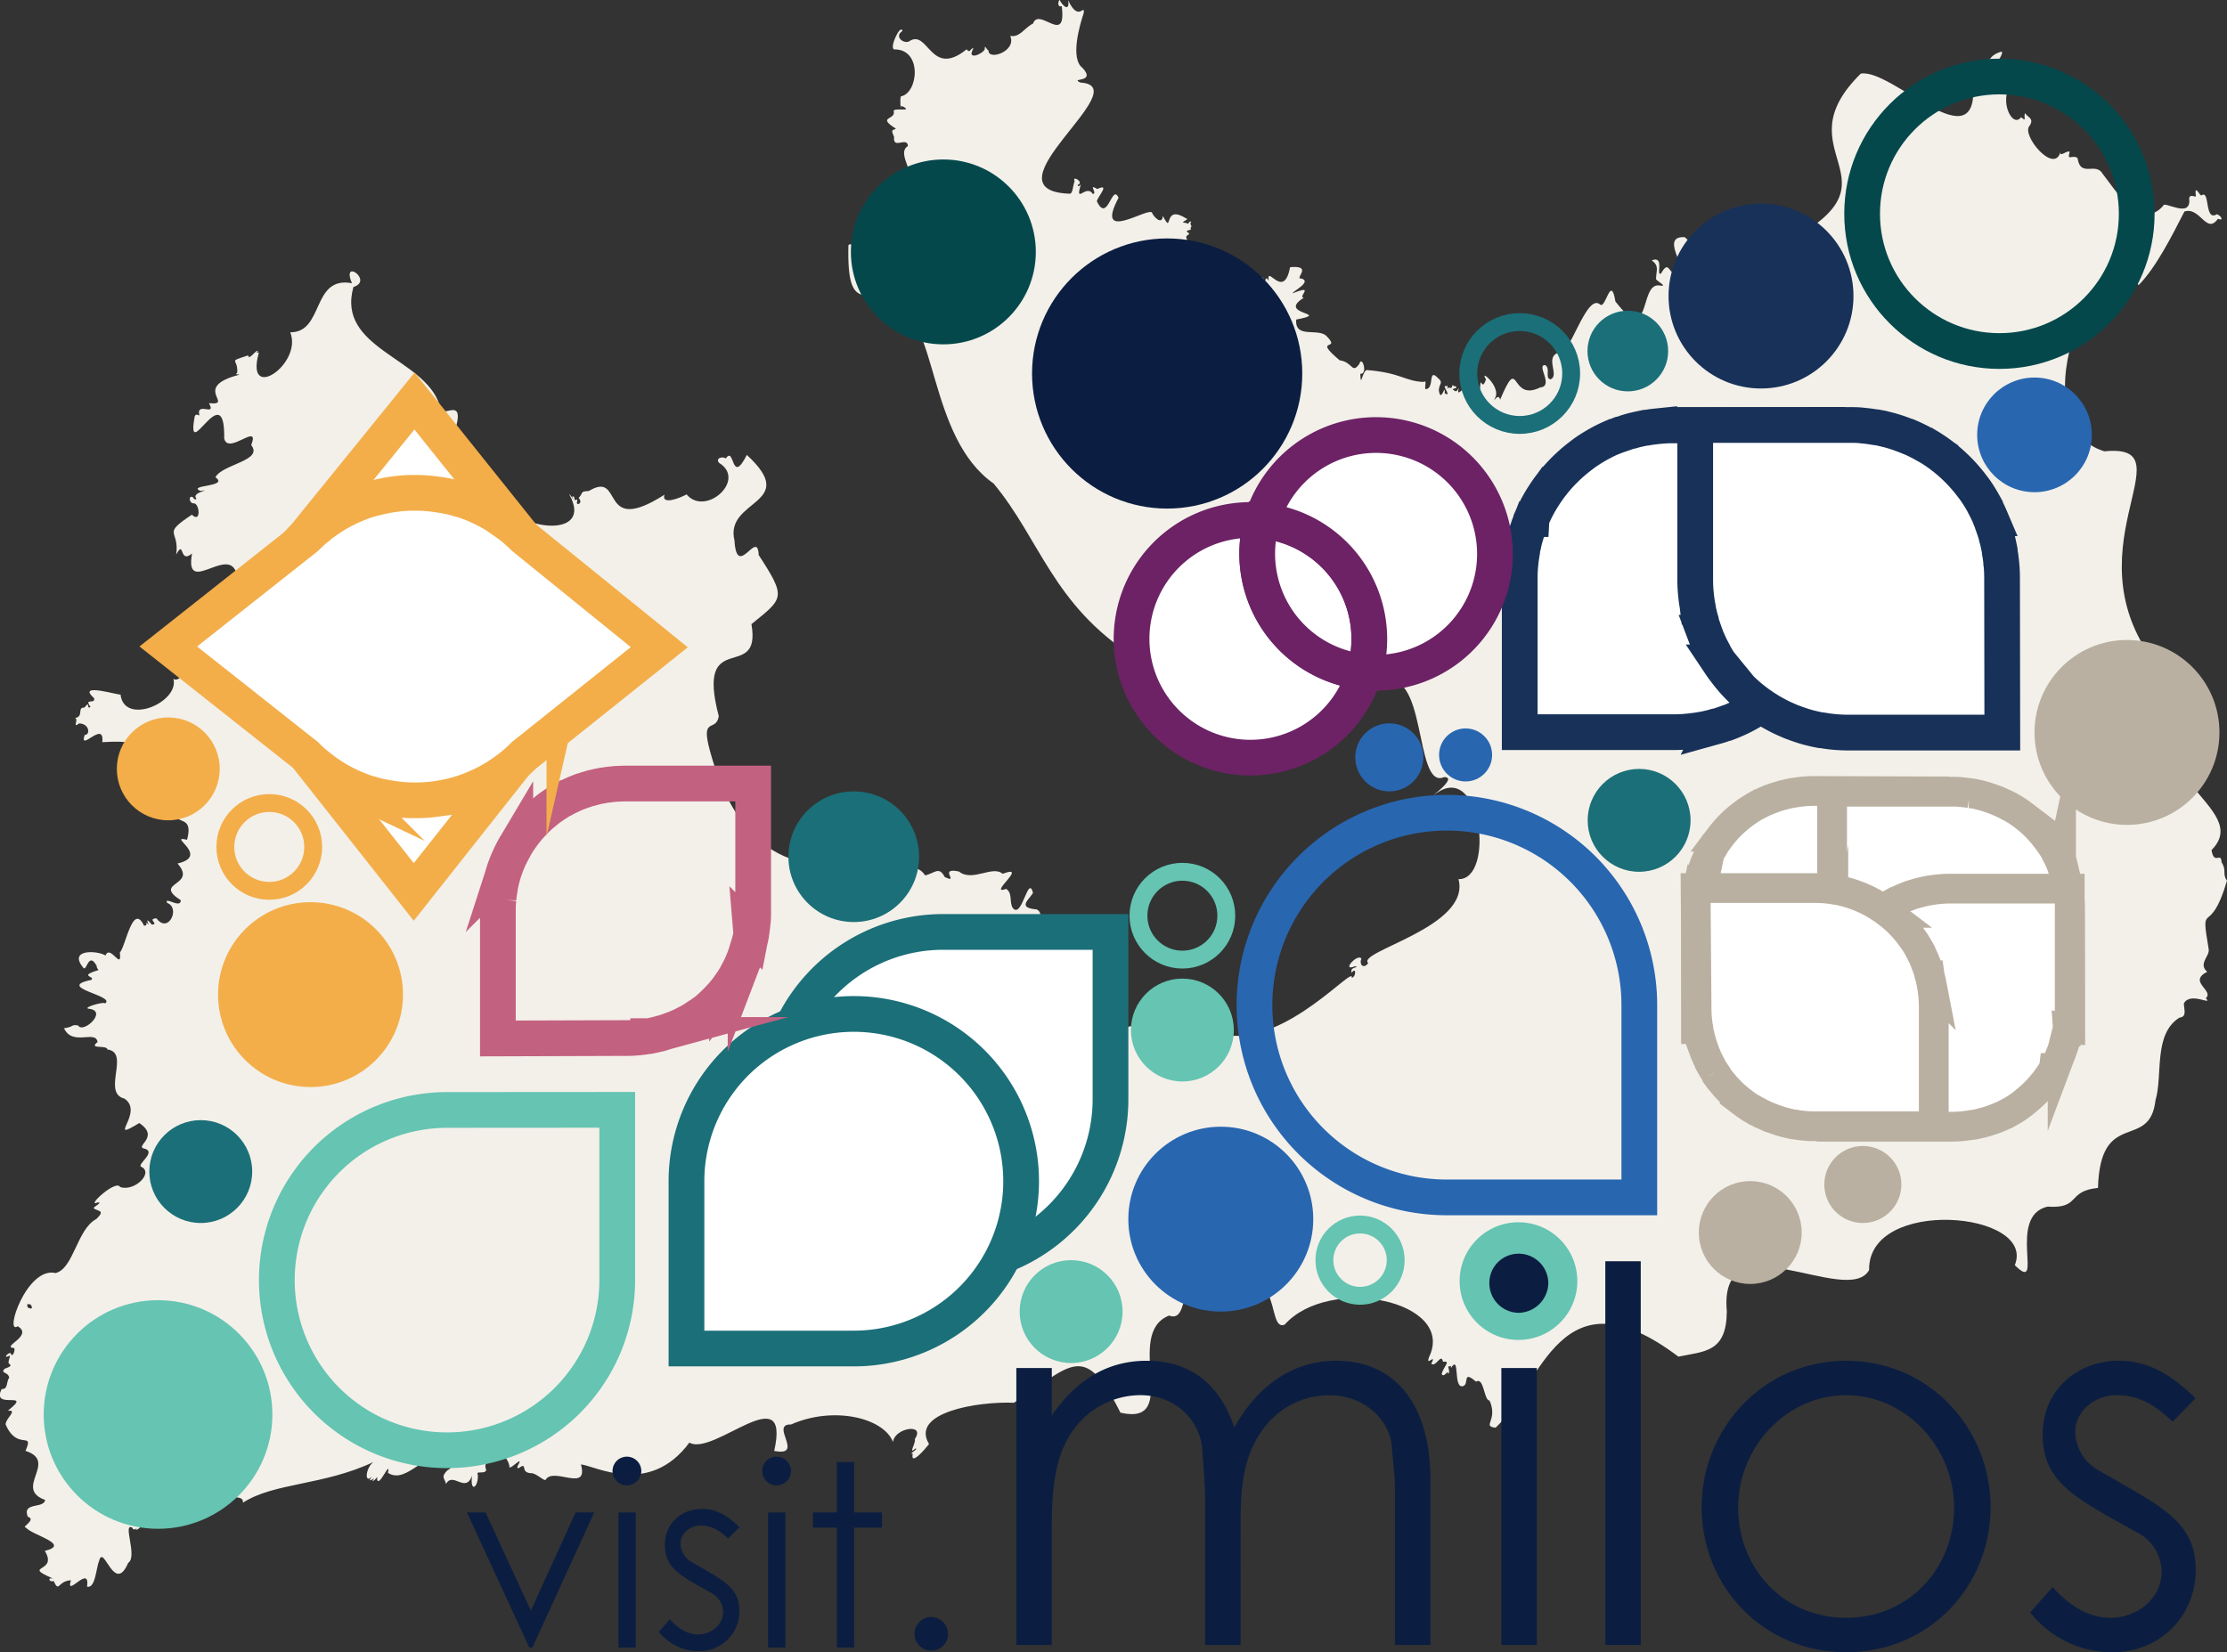 <svg xmlns="http://www.w3.org/2000/svg" viewBox="0 0 589.59 437.54"><rect x="0" y="0" width="589.59" height="437.54" fill="#333333" stroke="none"/><defs><style>.cls-1{fill:#f3f0e9;}.cls-2{fill:#04484c;}.cls-3{fill:#f3ae4a;}.cls-4{fill:#65c4b2;}.cls-5{fill:#b9b0a1;}.cls-6{fill:#183158;}.cls-7{fill:#1b6f78;}.cls-10,.cls-11,.cls-12,.cls-14,.cls-15,.cls-17,.cls-8{fill:none;}.cls-16,.cls-8{stroke:#1b6f78;}.cls-10,.cls-11,.cls-12,.cls-13,.cls-14,.cls-15,.cls-16,.cls-17,.cls-18,.cls-19,.cls-20,.cls-21,.cls-8{stroke-miterlimit:10;}.cls-10,.cls-11,.cls-8{stroke-width:4.73px;}.cls-9{fill:#2866b0;}.cls-10,.cls-14{stroke:#65c4b2;}.cls-11,.cls-18{stroke:#f3ae4a;}.cls-12{stroke:#04484c;}.cls-12,.cls-13,.cls-14,.cls-15,.cls-16,.cls-17,.cls-18,.cls-19,.cls-21{stroke-width:9.46px;}.cls-13,.cls-22{fill:#0b1e41;}.cls-13{stroke:#0b1e41;}.cls-15{stroke:#2866b0;}.cls-16,.cls-18,.cls-19,.cls-20,.cls-21{fill:#fff;}.cls-17{stroke:#c36180;}.cls-19{stroke:#183158;}.cls-20{stroke:#b9b0a1;stroke-width:7.88px;}.cls-21{stroke:#6c2265;}</style></defs><g id="Layer_2" data-name="Layer 2"><g id="Layer_1-2" data-name="Layer 1"><path class="cls-1" d="M589.59,233.21c-1.32-1.73,0-2.67-1.44-4.87-.12-2.93-2,.94-2.65-3.23,11.17-11.32-21.18-19-12.75-46.82-27.31-31.55,7.77-61.09-15.63-58.77-24.24-7.47.22-61.53,9.06-44,4.62-4.69,8.69-12.77,12.14-19.51,4.2-1.34,5.79,6.24,8.87,1.93,1.63.66.9-.79-.27-1.21-3.38,2.07-1.75-6.61-4.08-5-.29.42-1.84-3.12-1.54-.17.37,1.29-1.33-.57-1.73.92.73,5.7-6.73.55-6.86,2-6.14,7.06-13.15-4.9-16-8.4-1.87-3.34-5.92,1.11-6.69-4.24-1.46-1-2.85,1-2.07-1.63-.74-.51-2.57,1.47-2.48.15-1.75,5.78-10.35-4.62-8.18-7,1.34-2-.41-2.25-1.21-3.41-.34,1.29.54,2.42-1,1.08-3.1,4.22-8.7-11.29,3.81-10.67,2.3-3.72-4.23-6-6.05-1.4-1.42.41.13-.7.45-1.35-.45-1-1.82,2.19-1.43.82-.15-3.06-2.16,1.78-2.12-1.82.32-.39,1.3.81,1.39-.2-3.57.18-.7-1.51-1.15-2.77-5.5,1.45-2.64,5.76-7.63,8.43C524,43.62,500.91,18,492.63,19.5c-21.31,21,12,27.78-19.12,44.29,3.3,2.77-5.44-1.95-1.69,3.77-15.18-19.35-4.94,15.23-25.78-4.75-7.55-.45,3,10.67-2.9,9.56-1.41-.48-1.45-3.37-3.39.06-1.49.81,1.1-4.81-2.45-3.5,2.07,1.61,1.17,2.56,1.12,5,.39.62,3.44,2.15.78,1.65-5.3-.55-2,16.67-11.53,4.24-1.22-7.31-2.53,1.94-4,.85-3.79-3.5-8.48,15.29-11.3,12.78-3.3,1.38.48,5.88-1.81,7-1.66-.16,0-2.85-1.45-3.76-2.52-.22,2.38,5.59-1.33,5.9-8.24,4.08-5.28-9.37-10.63,3.25-.58-2.35-2.4,2.1-1.1-1,.74-3-4.5-7.26-2.64-4.38-1.26,3.79-1.38-2.23-1.62,3.25,0-1.71-1.1-2-.28.57-.36,2.87-1.68-.44-3-2-.68-.32-3.19,3.56-2.27.38-.51.7-.52,1.46-1.63.46.25-.47,1.4-.07.77-.86-.9.29-.58-1.09-1.1.47-.7.1-.81-.48-1,.27-.21.28.16-1.54-.28-.67-1.77-.88,1.66,3.06-.51,1.83.19-3.15-1,2.95-1.57-.83.07-1.68,1.29-2-.15-3.14-2.85-3.06-.88,2.84-3.33,2.85-.49-.23.52-2.6-.53-1.9-5-.17-6.05-2.47-15.16-3.15-1.28.89-1.43,4.87-1.62,1,2.12.17.43-5.06-.23-2.66-2,2.85-1.71-.45-5.23-.92-7.42-6.27.59-2.29-3.42-6.35-2.17-2.37-8.54.79-8.08-4.44,9.72-1.83-5.35-1.2,2-5.77-1.75-.16,3.22-3.66-2.93-1.18-.21-.42,5.25-3.06,2.3-3.92-2.1.24,3.36-3.57-3-3-1.64,9-6.4-1.06-5.64,3.66-1-1.93-.81.89-1.24-.25-1.69-3.46,1.13,6.69-5.37-1.8,2.15,1.27-3.25,1.66-2.45,3-.06,1.8.71-.62,1.05-1,2.85,1.33-.07.36-.6,3.23.22,7.47-14.14.65-10.14-3.31,1.53-1.35-.85-.12-.48-.43.76-.47-.59-2.45-.61-1.28-1.21,1.37-2.21-3.6.05-3,.34-2.76-7.37-4.11-1.73-6.07-1.24-1.43,1.46-1.26,0-2-.76-.78,1.54-.33.76-1.09.79-.73-.44-.87.24-1.68-.69-.42-.68,1.12-1.28.3-2.48,0,1.25-1-.11-1.2-6.32-4-3.29,4.82-6.12-.65-.21,2.47-2.3.39-2.82-.71-.25-2.32-15.65,8.56-8.92-4.09-1.74-4-2.87,6.94-5.73.94,0-1,3.76-5,.11-3.27-2.67-1.58.21,1.22-1.2,1.32-1.74-2.84-4.89,3.21-3.09-2.77-.1.51-.9,1.06-.91.37,1.89-.68-1.62-2.7-.81-1-.54,1.41-.44,3.3-1.3,3.33-23.49-.84,18.24-28.52,2.85-29.43-3.06-1.39,4.29.21.57-3.86-3.37-2.49-.79-11.3.29-14.56.26-2.72-1.34,2.67-4.1-3.36.39,3.16-1.44,1.47-2.14.14-.23-1-1.16,1.88.42,1.4,1.36,10.72-6,.07-7.59,4.6C271.12,7.42,270,10,267.45,9.5c1.79,4.12-5.88,6.61-5.74,3.88-.7-.4-1-1.79-1-.3-.75,1.36-4.91,3-3-.24-.75-.31-.8,1.5-1.81.23-9.66,7.8-10.11-5.64-15.26-2.09-1.46.69-4-1.35-1.72-2.77-.44-2.08-3.6,4.52-2.19,4.87,7.56-.11,6.38,11.65,1.77,12.44-.32,1,0,4.12.12,2.49,3.9,1.8-2.43.34-2,1.47.57,2.34-4.65,1.33.58,4.59-1,.58-1.38.11-.49,2.19-.4,3.49,3.48-.23,3.67,2.41-3.6,2.19,3.84,8.6-1.87,9.68-1.45,2.37,3.2,1.62-.07,2.85-.3.57.68.94-.92,1,8,7.17,9,17.58-6.18,10.72-1.63,8.32-5.14.38-6.72,2-.49,19.89,5.56,9.46,12.62,16.86,11,2,8.31,34,25.82,46.27,12.31,14.8,15.63,32,37,45.76,16,2.19,12.25-26.43,27.18-11.8,1-6.57,5.94,1,9.52-2.5-15,3.11,4.57-8.16,6.63-4.49,6.65-1.72,25.53,17.31,21.75,25.77,13-5.94,9,28.61,17.19,25,3.94,0-4.58,6-2.41,4.53,12.34-9.43,15.94,22.74,6.21,22.49,3.39,12.73-27.21,19.17-23.89,22.25-1.35,1.74-2.46.22-1.81-1.18-.92-1.59-5.57,3.58-1.69,2,1.57.36-1.58.05-.87,1.72,1.18-1.74,1.23,1.13,0,1.33.81-3.62-16.91,17.35-32.77,15.25-4.82-1.18,2.75-8.15-3.24-6.76-4.75-3.94-.15-7-4.64-3.42-11.22,3.28-27.73,20.2-31.45-7.07-4.19,3.65-6.11-2.82-6.55-5.64-3.74-5.3-13.43-.94-8.5-4.77-3.46-1.27.55-6.79,1.71-2.63,2,1.92,4.39-1.81,2.06-3.06-5.2-.43-2.22-2.44-1-4.36-1.28-5.11-2.9,7-5.34,4-1-1.38,0-4-1.76-5.07-5.15,1.8,6.22-6.69-.95-4-2.65-2.35-8,2.26-11.56-.61-5.7-1.23.38,3.42-3.78,1.44-1.48-2.85-2.51-1.1-5.14-.4-2.75-3.92-6.28-1.44-8.84,5-4.1,3.17-15.79-2-11.85-4.74-15.46,8-18.71-7.19-11.44-2.6,1.84,1.2,7.63-1.92,6.9,1.66C238.92,219.63,201.06,247,188,199c-2.65-9.53,1.54-4.92,2.3-9.33-6.31-23.92,11.39-8.54,8.64-24.39,8.56-6.93,9.3-6.94,1.92-18.31-.28-7.13-5.77,6.73-6.41-3.83-2.7-11.05,17.59-9.47,3.27-22.67-4.2,8.29-3.2-2.59-5.56.94-.91-.69-2.93,0-1.74,1.2,7.3,4.52-3.66,14.28-8.66,8.31-1.48.85-6.74,3-5.85.09-17.67,11.28-10.59-6.63-20-1-2.43.17-1.34.3-2.71,1.88,1.38,1.48-.91,2.22-.4.9.08-1-.17-.24-.63-.39-.21-.3.08-1.21-.72-.86,1.12,2.6.17,0-.79-.72,6.94,12.28-14.45,9.36-16.41,2.17-.37-3.84-3.08-5-6.77-5.36,1.12-.28-.26-3.14-1.45-1.94-1.35.87-.21-.68-.9-.23-.58-.43,1-.94-.67-1.88,0-.25.55.21.69,0-.34-.34-1-.24-.33-.86,4.14-1.52-6.07-6.22-4.07-9.68,2.3-8.83-4.9-.86-4.41-5.9C112.22,94.63,89,92.33,93.57,76c5.4-1.67-3.3-7.79-.39-1-10.77-2-7.32,13.07-16.34,13,3.36,8.31-11.92,18.77-8.38,5.66.35-.88-1.18.37-.17-.68-.29-.68-2.57,2.78-2.57,1.12C60,96,63.13,94.75,62.8,98.7c-.79.57.37.41.64.51-13,3.32-1.11,8.21-8.12,7.56,1.91,3.48-2.56,0-2.66,2.45.38,1.74-.37-.14-1.09.94-2.52,13.67,8.06-11.16,7.79,6,1.11,4.47,9.58-4.62,7.15,1.71,3.3,4.16-7.59,5-9.49,8.52C60.78,129,49.58,128.35,53,130c3.6-.43-1.92.26-1.19,1.74.64.77-.75.51-.59.06-1.28-1-1.32,1.29-.08,1.5,1.7-.38,2.23,5.5-.34,3-8.21,5.44-3.2,3.82-4.15,10.56,2.25-4.25.74,2.67,4.19-.29-2.17,12.13,10.9-3.74,12,6.58-5.23,1.24-1.51,2.5-4.52,5.21-9.15.27,6.28,11.41-2.32,9.71-2.48,2.85-11.12-1-7.94,3.34,3.16-.49,1.29.95,1.14,1.8,5.57-1.9-1.56,8.54-3.3,6.5,1.72,6.24-13.06,12.6-14,4.16.43.58-12-3.42-7,1,.48,1.8-2.81-.21-.93,2.36-1.31.7.11-2-1.63.15-2-.14-.07,2.47-2.51,2.75,1.14.24-.82,2.94,1.13,1.43,2.83.11,2.94,3.12,1.45,3.07-1.56,4.81,5.33-4.16,4.67,1.91,15.36-1,8.26,3.94,12.27,6.25-.54,3,7,1.23,8.75,10.29-3.94,6.93,3.58,1.28,1.42,9.31C44,221,55.78,226.64,47,228.67c5.36,6.09-6.78,4.83.87,9.74,0,2.38-4.47-1.19-3.63.69,3.64,1.29.3,8.34-2.81,4.09-2.66.14.85,1.59-1.23,1.66-2.55-3,0,1.26-1.26-.4-.61-.48.41.75-.81.68-3-6.27-4.86,5.52-6.4,7.11.6,5.09-2.54-2.31-3.81.79-1.9-1.3-10.08-1.85-5.84,3.28.87,1.08,1.36-4.52,3.53-.49-.08.78.78,1,.31,1.12-5.43,1.66-.41,1.58-1.79,2.56-9.68,2,6.66,4.17,3.69,6.23-.22-.62-6,1.1-4.41,1.39,5.38.48-1.41,6.76-2.74,4.43-2-.29-.92.35-3.72.74,2.23,4.88,8.34.35,8.88,3.64-2.59,2.09,2.46.65,2.62,2,6.11.78-1.58,11.47,4.49,13,5.42,3.61-5,11.92,3.92,6.47,5.81,3.85-1.76,6.29,1.6,6.83,2.9,1-2.49,4.27-1,4.78,3.28,1.66-2,6.66-5.66,5.32-1.11-2.12-9.22,5.51-6,4.11,1.69-.17-1.1,1.13-1,1.53,1.15.88,3.21.44.71,2.84-5.12,2.63-6,13.15-10.79,14.31C7.05,335.31,1,353.74,4.7,351.21,9,353.81,0,356.71,3.78,357c.29.73-.54,2.79-1,1.29-.64-.07-2,1.39-.62.9,1.24-.86-.45,1.54.3,2,1.07.59-.86,1.13-1.21,1.26-1.28,1.32.87.75,1.19,2.35-.85,1.22-.24,3.11-2,3.05-2.95,5.74,8.66.13,1.62,5.74,2.82-.3-.6,2-.57,3.62,3.08,7.18,7.65,1.55,5.26,7,8.79,2.85-3.28,9.94,5.2,13-.31,2.39-6.13.43-4.61,4.42,2.48.82-1.93,2.85-.48,2.89,1.55,2,12.1,4.44,5,6.18,3.64,5.94-6.39,3.64,2.18,7.32-1.59-.36-1,1.12.15.64,1.54,3.3,1,0,4.59-.18-1.56,5,5.15-4.53,4.27,1.69,2.22.56,2.38-4.92,3.21-6.91,1.21-4.51,4,9.2,7.68.6,2.6-1.58-1.73-11.11,1.18-9.23.1,1.13,1.86-.71.74.56.44-.17,1.28-.35,1.3-1.2-4.31-5.77,10.14-9,9-3.63,7.15-.6-4-4.59,5.86-6,1.85.25,1.77-3,3.28-1.19,1.38.63-2.31,1.52-1.77,3.08,1.25,2.32,3.25,1.34,2.49-.93.38-1.54.69,1.22,1.36-.74-.16-3.27,1.17.29,2.49-2.31,1.71-1.1-1.27,4.13,2,2.35-2.45,3.11,2.73.74,2.45,3.31,8.23-5.33,21.28-4.52,34.53-10.75-2.1,1.54-2.44,6-.36,3.82-1.88,2.49,1.8-.64.12,1.06.4.55,1.65-1.8,1.2-.47.33,2.91,3.72-5.47,2.9-1.56,5.19,3.44,10.69-7.51,14.31-1.85-.29-1.07,4.43-.4,1.42,1.19-1.77,1.85-.81,1.83-.35,3.6,1.81-3.36,5.13,2.59,6.87-2.15-.54,4.73,1.75,3,1.54-.31-.7-1.21,2.12.07,2.21-1.31-.61-1.37.2-2.29,1-2.21.33-.62.88,1.05.91-.25-.38-5.26,4.39-.55,4.25,1.86.62.27,3.71-3.18,2.39-.77-.42.6-.48,1.47.55.62,1.75-1-.05,1.47,2.69,1.67,1.45-.15,3.73,2.4,4,1.68,2.12-3.38,11.39,3.55,9.3-4,3.83.36,18.08,8.58,28.71-5.78,6.4,3.77,26.92-17.6,22.46,2.2,8.25,1.6-1.35-7.16,4.46-7,11.14-4.93,24.5-1.84,27,4.66.29-3.74,8.71-5.15,5.76-.79.4.92-1.9,4.37.16,2.51,1.07,0-2.07,1.55-.7,1.36-.71,3.46,3.4-1.37,4.31-2.56-5.07-8.34,12.78-11.32,22.48-10.93,15.12-9.74,18.55-16.77,28.19,2.63,16.4,3.73.65-20.83,12.87-25.72,5.09,1.91,2.57-9.1,7.6-5.37,24.12-14.62,17.46,10,23,7.78,11.83-13.24,45.49-6.37,38.23,8.59-1,2.79,2.13-1.35.61,1.77,1.24,1,2.61-3,3.09-.53,2.24-.34.1,1.32-.36,3.23.65,1.25,1.87-1.52,1.67-.08.9-.13-.47-2.59.37-1.86.41-.46.5,0,.41.39,2.48-3.91.5,5.47,3.18,4.78,1.79-.51-.3-4.4,3.47-1.2,2.14-1.34,2.08,5.05,3.58,5,2.35,5.28-2.15,6.79,1.62,7.19,12.29-11.79,17.09-42.42,48.38-18.81,7-1.45,12.73-1.1,12.82-12-2.28-25,32-.88,37.67-10.92-.38-19.44,44.36-15.59,38.57-1.3,8.06,8-2.27-13,8.67-15.51,8.85.61,5-4.13,13.35-4.95.61-21.29,13.68-9.61,15.23-23.22,2-6.7-.64-17.44,6.32-21.87,2.11-.2,1.19-2.27,1.19-3.77,1.69-3.23,7.87.78,5.81-1.37,2.29-2.06-4.85-4.36.36-7-2.43-2.15.69-4.14.41-5.94C582.38,237.49,585,248.89,589.59,233.21ZM8,346.46c-1.09.06-.9-1.67-.4-1C8.25,344.93,8.89,346.89,8,346.46Z"/><circle class="cls-2" cx="249.75" cy="66.71" r="24.48"/><circle class="cls-3" cx="82.21" cy="263.39" r="24.48"/><circle class="cls-4" cx="41.84" cy="374.58" r="30.27"/><circle class="cls-5" cx="563.11" cy="193.96" r="24.48"/><circle class="cls-6" cx="466.22" cy="78.4" r="24.48"/><circle class="cls-7" cx="226.03" cy="226.87" r="17.3"/><circle class="cls-7" cx="433.95" cy="217.24" r="13.62"/><circle class="cls-8" cx="402.34" cy="98.91" r="13.62"/><circle class="cls-7" cx="430.96" cy="92.96" r="10.68"/><circle class="cls-9" cx="538.63" cy="115.16" r="15.18"/><circle class="cls-9" cx="367.82" cy="200.56" r="9.01"/><circle class="cls-9" cx="388.01" cy="199.92" r="7.02"/><circle class="cls-4" cx="402.01" cy="339.25" r="15.58"/><circle class="cls-10" cx="360.07" cy="333.71" r="9.44"/><circle class="cls-10" cx="313.03" cy="242.49" r="11.63"/><circle class="cls-4" cx="313.03" cy="272.77" r="13.62"/><circle class="cls-4" cx="283.57" cy="347.33" r="13.62"/><circle class="cls-5" cx="463.37" cy="326.39" r="13.62"/><circle class="cls-5" cx="493.18" cy="313.67" r="10.2"/><circle class="cls-7" cx="53.15" cy="310.25" r="13.62"/><circle class="cls-11" cx="71.29" cy="224.28" r="11.63"/><circle class="cls-3" cx="44.55" cy="203.61" r="13.62"/><circle class="cls-9" cx="323.2" cy="322.85" r="24.48"/><circle class="cls-12" cx="529.34" cy="56.61" r="36.35"/><circle class="cls-13" cx="309" cy="98.91" r="31.04"/><path class="cls-14" d="M163.41,293.9V339a45.06,45.06,0,1,1-53-44.36,45.78,45.78,0,0,1,8-.71Z"/><path class="cls-15" d="M434,317.09H383a51.78,51.78,0,0,1-9-.8,50.94,50.94,0,1,1,60-50.14Z"/><path class="cls-16" d="M294,246.79v44.29a44.3,44.3,0,1,1-44.28-44.29Z"/><path class="cls-16" d="M181.74,357.11V312.82A44.3,44.3,0,1,1,226,357.11Z"/><path class="cls-17" d="M131.81,275V241.17c0-1,.05-2,.14-3a5.32,5.32,0,0,1,.06-.56c.06-.56.12-1.12.22-1.67,0-.21.06-.41.1-.62,0,0,0-.08,0-.11s0-.06,0-.09c.07-.37.14-.73.22-1.08,0-.18.07-.35.11-.51.08-.38.18-.75.28-1.12l.06-.22q.18-.68.39-1.32c.14-.43.28-.85.44-1.27a1.86,1.86,0,0,1,.1-.25c.15-.42.31-.83.49-1.25s.41-.95.63-1.41.4-.83.61-1.23.36-.66.54-1l.22-.37a5.73,5.73,0,0,1,.38-.62c.25-.42.51-.82.78-1.22s.55-.79.84-1.18l.43-.58a33.13,33.13,0,0,1,2.18-2.54c.23-.25.46-.48.69-.71.71-.71,1.45-1.39,2.22-2l1-.83c.36-.28.72-.55,1.09-.81l.08-.05c.37-.26.74-.52,1.12-.76a.25.25,0,0,1,.08-.05c.41-.26.82-.52,1.24-.76s.79-.45,1.19-.67l.08,0c.43-.23.87-.44,1.31-.65s.88-.41,1.34-.6.84-.35,1.27-.51l.1,0c.45-.17.93-.33,1.39-.48s.89-.27,1.33-.4l.1,0c.42-.12.83-.22,1.25-.32l.46-.11,1.1-.22h.11c.46-.09.92-.15,1.39-.22.3,0,.61-.09.91-.11l1.37-.13c.77,0,1.54-.07,2.32-.07h33.83v33.83c0,1,0,2-.13,3l-.06.56c-.05.56-.13,1.11-.22,1.67,0,.21-.06.41-.1.62a1.18,1.18,0,0,1,0,.2c-.06.37-.13.73-.22,1.08a4.64,4.64,0,0,1-.11.51c-.08.38-.17.75-.27,1.12,0,.08,0,.15-.06.22-.13.45-.26.89-.4,1.32s-.28.85-.44,1.27a2.5,2.5,0,0,1-.09.25c-.15.42-.32.83-.49,1.25a.19.19,0,0,0,0,.08l-.57,1.25c-.2.45-.42.88-.65,1.31a.2.2,0,0,0,0,.08c-.22.41-.44.8-.67,1.19l0,.08c-.2.35-.41.68-.63,1-.46.74-1,1.45-1.47,2.15l-.34.44a29.45,29.45,0,0,1-2.18,2.54c-.23.25-.45.48-.69.71-.68.69-1.39,1.34-2.13,2-.37.31-.75.61-1.13.9s-.72.55-1.09.81l-.07,0c-.37.27-.74.52-1.12.76l-.09,0c-.4.27-.82.52-1.24.76s-.78.45-1.19.67l-.08,0c-.84.44-1.69.85-2.56,1.22l-.09,0c-.42.18-.84.35-1.27.51l-.1,0c-.46.17-.92.33-1.39.48s-.88.27-1.33.4l-.1,0c-.45.13-.89.24-1.34.34a2.47,2.47,0,0,1-.29.06l-1.19.25h-.09l-.11,0a6.37,6.37,0,0,1-.63.1c-.54.09-1.1.16-1.66.22-.18,0-.38,0-.56.06-1,.09-2,.13-3,.13Z"/><path class="cls-18" d="M109.74,106.2,138.38,142c.88.88,1.7,1.78,2.47,2.7.15.17.3.35.43.53.43.53.85,1.06,1.23,1.61a7,7,0,0,1,.45.62.44.44,0,0,1,.08.11.7.7,0,0,1,.06.09c.26.37.51.73.74,1.11.12.18.24.35.34.52.25.4.49.79.72,1.2l.13.23c.28.49.54,1,.79,1.46s.49,1,.71,1.46c.05.1.09.2.13.29.23.49.44,1,.65,1.48s.46,1.17.66,1.75.36,1,.52,1.57.26.86.38,1.29c0,.17.09.34.13.5s.15.57.21.86c.14.57.26,1.13.37,1.7s.21,1.15.29,1.72c0,.29.08.58.13.87.17,1.34.27,2.68.31,4,0,.41,0,.8,0,1.2,0,1.21,0,2.41-.16,3.61,0,.54-.11,1.07-.18,1.6s-.14,1.08-.24,1.62l0,.11c-.09.54-.19,1.07-.31,1.6a.21.21,0,0,1,0,.12c-.12.57-.25,1.13-.41,1.7s-.28,1-.43,1.58a.49.49,0,0,0,0,.11c-.17.56-.37,1.11-.56,1.67s-.41,1.1-.63,1.65-.43,1-.66,1.52a.54.54,0,0,1-.05.11c-.24.53-.51,1.07-.78,1.59s-.52,1-.79,1.48c0,0,0,.08-.07.11-.25.45-.52.89-.79,1.32-.09.16-.2.33-.3.49l-.76,1.13a.61.61,0,0,1-.07.1c-.32.47-.66.92-1,1.37s-.45.59-.68.87c-.35.43-.7.86-1.06,1.28-.61.69-1.25,1.38-1.91,2L109.54,236.2,80.71,199.69c-.87-.87-1.7-1.77-2.48-2.71l-.43-.53c-.43-.52-.83-1-1.23-1.6-.16-.2-.3-.41-.45-.62A2.43,2.43,0,0,1,76,194c-.25-.37-.5-.74-.73-1.11-.12-.17-.23-.35-.34-.53-.25-.39-.49-.79-.72-1.19,0-.08-.09-.17-.14-.24-.27-.49-.54-1-.78-1.46s-.49-1-.71-1.46a2,2,0,0,1-.13-.29c-.23-.48-.44-1-.65-1.48a.69.69,0,0,0,0-.1c-.2-.52-.4-1-.59-1.54s-.38-1.11-.56-1.67a.45.45,0,0,0,0-.11c-.16-.53-.31-1.06-.45-1.58,0,0,0-.08,0-.1-.12-.47-.24-.93-.33-1.4q-.34-1.53-.57-3.09c0-.22-.05-.44-.09-.67a38.63,38.63,0,0,1-.31-4c0-.4,0-.8,0-1.19,0-1.17,0-2.32.15-3.49,0-.58.11-1.15.18-1.73s.15-1.08.24-1.61l0-.11c.1-.54.2-1.07.31-1.61l0-.11c.12-.57.26-1.14.41-1.71s.29-1.05.45-1.58a.81.81,0,0,0,0-.11c.34-1.08.72-2.16,1.15-3.21l0-.1c.21-.51.42-1,.65-1.52a.67.67,0,0,0,.06-.12q.38-.79.78-1.59c.25-.5.52-1,.79-1.47l.07-.11c.27-.49.55-1,.85-1.43.06-.1.12-.19.2-.3.25-.41.52-.81.8-1.22l.07-.09.07-.11c.15-.22.29-.42.45-.62.39-.55.81-1.08,1.23-1.6l.43-.53c.77-.93,1.6-1.83,2.48-2.71Z"/><path class="cls-18" d="M174.54,171.39,138.72,200c-.87.88-1.78,1.7-2.7,2.48l-.53.43c-.53.43-1.06.84-1.61,1.23-.2.16-.4.3-.62.45,0,0-.07,0-.1.08l-.1.06c-.36.25-.73.5-1.1.73-.18.13-.36.24-.53.34-.4.25-.79.49-1.19.72l-.24.14c-.49.27-1,.54-1.46.78s-1,.49-1.46.72l-.29.12c-.49.23-1,.45-1.48.65s-1.17.46-1.75.67-1,.36-1.57.52-.86.26-1.29.38l-.5.13c-.28.08-.57.15-.86.21-.56.14-1.13.26-1.7.37s-1.14.2-1.72.29l-.87.12a36.26,36.26,0,0,1-4,.31c-.4,0-.8,0-1.2,0-1.2,0-2.41,0-3.61-.16-.54,0-1.07-.11-1.6-.18s-1.08-.15-1.62-.24l-.11,0c-.54-.09-1.07-.2-1.6-.31a.35.35,0,0,1-.12,0c-.56-.12-1.13-.26-1.7-.41l-1.58-.44-.1,0c-.57-.18-1.12-.37-1.67-.56s-1.1-.41-1.66-.64-1-.42-1.52-.65l-.1-.05c-.54-.25-1.08-.51-1.6-.78s-1-.53-1.48-.8a.53.53,0,0,1-.1-.06c-.46-.25-.9-.52-1.33-.79l-.49-.31-1.13-.75-.1-.07-1.37-1c-.3-.23-.59-.45-.87-.69-.43-.34-.86-.69-1.27-1-.7-.62-1.38-1.26-2-1.92L44.55,171.2l36.5-28.84c.87-.87,1.77-1.69,2.71-2.47.17-.15.35-.3.53-.43.52-.43,1-.84,1.6-1.23.21-.16.41-.31.62-.45l.2-.14c.37-.25.74-.51,1.11-.74.17-.11.35-.23.53-.33.39-.26.79-.49,1.19-.72l.24-.14c.49-.27,1-.54,1.46-.78s1-.49,1.46-.72l.29-.13c.49-.23,1-.44,1.48-.64l.1-.05,1.55-.58c.55-.21,1.1-.39,1.67-.56l.1,0c.54-.16,1.06-.31,1.59-.44l.1,0c.46-.12.92-.24,1.39-.33,1-.23,2-.43,3.09-.57.22,0,.44-.06.67-.09a36.26,36.26,0,0,1,4-.31c.4,0,.8,0,1.19,0,1.17,0,2.33.05,3.49.15.58.05,1.15.12,1.73.19l1.62.24.1,0c.54.09,1.08.19,1.61.31l.11,0c.57.12,1.14.26,1.71.41s1,.28,1.58.44l.11,0q1.64.51,3.21,1.14l.11.05c.51.2,1,.42,1.51.65l.12.06c.53.24,1.06.5,1.6.78s1,.51,1.46.79l.11.06c.49.27,1,.56,1.43.86a2.49,2.49,0,0,1,.3.19c.41.25.81.53,1.22.81l.09.06.11.08a7,7,0,0,1,.62.45c.55.39,1.08.8,1.6,1.23.18.13.36.28.54.43.92.77,1.82,1.6,2.7,2.47Z"/><path class="cls-19" d="M483.75,112.53v40.72c0,1.23-.06,2.45-.16,3.65,0,.22,0,.46-.07.68-.07.67-.15,1.34-.26,2,0,.26-.08.5-.13.75a.78.78,0,0,1,0,.14s0,.07,0,.11c-.08.43-.16.87-.26,1.3,0,.21-.08.41-.13.61-.1.45-.22.9-.34,1.35,0,.09-.05.18-.07.26-.15.54-.3,1.07-.48,1.58s-.33,1-.52,1.54l-.12.29c-.18.51-.37,1-.59,1.51s-.49,1.14-.76,1.7-.48,1-.74,1.47-.42.8-.64,1.18l-.26.45c-.14.25-.3.51-.46.75-.3.5-.62,1-.94,1.46s-.66,1-1,1.42c-.17.24-.35.47-.53.71a38,38,0,0,1-2.62,3.05c-.27.3-.55.58-.83.85-.85.86-1.74,1.67-2.66,2.44-.42.35-.83.68-1.26,1s-.86.66-1.31,1l-.09.06c-.45.32-.89.62-1.35.92l-.1.06c-.49.31-1,.62-1.5.91s-.94.54-1.42.8l-.1.05c-.52.28-1,.53-1.57.79s-1.07.48-1.62.72-1,.41-1.53.61l-.11,0c-.55.2-1.12.39-1.68.58s-1.06.32-1.6.47a.53.53,0,0,1-.12,0c-.5.15-1,.27-1.5.38l-.56.13-1.33.27-.12,0c-.56.1-1.11.18-1.67.26-.37,0-.73.1-1.1.13l-1.65.15c-.92.07-1.85.1-2.79.1H402.34V153.25c0-1.23.05-2.45.16-3.66,0-.22,0-.46.07-.68.07-.67.16-1.33.27-2,0-.26.07-.5.12-.75a2.17,2.17,0,0,1,0-.25c.08-.43.16-.87.27-1.3,0-.2.08-.4.13-.61q.15-.67.33-1.35c0-.09,0-.18.07-.26.16-.54.31-1.07.48-1.58s.34-1,.53-1.54c0-.1.07-.19.11-.29.18-.51.39-1,.59-1.51a1,1,0,0,0,0-.1c.22-.5.45-1,.68-1.5s.51-1.06.78-1.57a.58.58,0,0,0,.05-.11c.27-.48.53-1,.81-1.43a.41.41,0,0,0,.05-.09c.24-.42.48-.82.75-1.22q.84-1.32,1.77-2.58c.14-.18.28-.35.41-.53a36.7,36.7,0,0,1,2.62-3.06c.28-.3.55-.58.83-.85.83-.83,1.68-1.61,2.57-2.36.44-.38.9-.73,1.35-1.09l1.31-1,.09-.06c.45-.32.9-.62,1.36-.92l.1-.06c.48-.31,1-.62,1.49-.91s.94-.54,1.43-.8l.1-.05c1-.53,2-1,3.08-1.47l.1,0,1.53-.61.13,0,1.67-.58c.53-.17,1.06-.32,1.6-.47l.12,0c.54-.16,1.06-.29,1.61-.41l.35-.07c.47-.11.94-.2,1.43-.3l.11,0,.13,0c.26-.05.5-.09.76-.12.66-.11,1.33-.19,2-.26l.68-.07a36.44,36.44,0,0,1,3.65-.17Z"/><path class="cls-19" d="M530.1,194H489.39c-1.24,0-2.46-.06-3.66-.16l-.68-.07c-.67-.07-1.34-.16-2-.27l-.75-.12-.13,0-.12,0c-.43-.08-.87-.16-1.3-.26a5.27,5.27,0,0,1-.6-.14c-.46-.1-.91-.21-1.36-.33l-.26-.07c-.54-.15-1.07-.31-1.58-.48s-1-.33-1.54-.53l-.29-.11c-.51-.18-1-.37-1.5-.59s-1.15-.5-1.71-.76-1-.49-1.47-.74-.79-.43-1.18-.64l-.45-.26c-.25-.15-.51-.3-.75-.46-.5-.31-1-.62-1.46-.95s-1-.66-1.42-1c-.24-.17-.47-.36-.7-.53a36.43,36.43,0,0,1-3.06-2.62c-.29-.27-.58-.55-.85-.83-.86-.85-1.67-1.74-2.44-2.66-.35-.42-.68-.83-1-1.26s-.66-.86-1-1.31l-.06-.09c-.32-.45-.62-.9-.92-1.35a.37.37,0,0,1-.06-.1c-.31-.49-.62-1-.91-1.5s-.54-.94-.8-1.42a.93.93,0,0,0,0-.1c-.28-.52-.53-1-.79-1.57s-.48-1.07-.72-1.62-.41-1-.61-1.53a.49.49,0,0,1,0-.11c-.2-.55-.39-1.12-.58-1.68s-.32-1.07-.47-1.6a.79.79,0,0,1,0-.13c-.15-.49-.27-1-.38-1.49-.05-.18-.09-.37-.13-.56-.09-.44-.18-.88-.26-1.33a.5.5,0,0,1,0-.12c-.11-.56-.19-1.12-.27-1.68-.05-.36-.1-.73-.13-1.09q-.09-.83-.15-1.65c-.06-.92-.09-1.86-.09-2.79V112.54h40.71c1.22,0,2.44,0,3.65.16l.68.07c.67.06,1.33.16,2,.27.26,0,.5.07.75.12l.25,0c.43.08.87.16,1.3.26.2,0,.4.08.61.14l1.35.33.26.07q.81.23,1.59.48c.51.16,1,.33,1.53.53l.29.11c.51.18,1,.38,1.51.59l.1,0c.51.22,1,.44,1.5.68s1.06.51,1.58.78l.1.05,1.43.8.09,0c.42.25.82.49,1.22.76.88.55,1.75,1.14,2.58,1.77.18.13.35.28.54.41a36.29,36.29,0,0,1,3.05,2.62c.3.27.58.55.86.83.82.82,1.6,1.68,2.35,2.57.38.44.73.89,1.09,1.35s.66.87,1,1.31l.06.09c.32.45.62.9.92,1.35l.06.1c.31.49.62,1,.91,1.5s.54.94.81,1.43l0,.1c.52,1,1,2,1.46,3.08a.42.42,0,0,0,0,.1c.21.51.42,1,.61,1.53,0,0,0,.08,0,.12.2.55.39,1.11.58,1.68s.32,1.06.47,1.59l0,.13c.15.53.28,1.06.4,1.61a3.09,3.09,0,0,1,.07.35c.11.46.21.94.3,1.43,0,0,0,.07,0,.11a.59.59,0,0,1,0,.13c0,.26.09.5.12.75.11.66.19,1.33.26,2,0,.23,0,.46.07.68.12,1.2.17,2.42.17,3.66Z"/><path class="cls-20" d="M512.11,209.57v31.6c0,1-.05,1.91-.13,2.84,0,.17,0,.35-.05.53-.06.52-.12,1-.21,1.55a5.4,5.4,0,0,1-.09.58.52.52,0,0,1,0,.11.22.22,0,0,0,0,.08c-.07.34-.13.68-.21,1,0,.17-.06.32-.1.47-.08.36-.17.71-.26,1l-.06.21c-.12.42-.23.83-.37,1.23s-.26.79-.41,1.19a1.55,1.55,0,0,1-.08.23c-.15.39-.3.78-.46,1.16s-.39.89-.59,1.33-.38.77-.58,1.14-.33.62-.49.92a3.13,3.13,0,0,0-.21.34c-.11.2-.23.4-.35.59-.24.38-.49.76-.74,1.13s-.51.74-.78,1.1c-.13.19-.27.37-.41.55a30.56,30.56,0,0,1-2,2.37c-.21.23-.43.45-.65.66-.66.67-1.35,1.3-2.06,1.9l-1,.78q-.5.39-1,.75l-.07,0c-.35.24-.69.48-1.05.71l-.08,0c-.37.24-.76.48-1.16.71l-1.1.62-.08,0-1.22.61-1.25.56-1.19.47-.09,0c-.43.16-.87.31-1.3.45l-1.25.37-.09,0c-.39.11-.77.21-1.16.3l-.43.1-1,.2-.09,0c-.43.08-.87.14-1.3.2l-.85.11-1.28.11c-.72.05-1.44.07-2.17.07h-31.6v-31.6c0-.95,0-1.9.12-2.84l.06-.53c.05-.52.12-1,.2-1.55,0-.2.06-.38.1-.58a1.08,1.08,0,0,1,0-.19c.06-.34.13-.68.2-1,0-.16.07-.32.11-.47.08-.36.16-.7.26-1.05,0-.07,0-.14.05-.21.12-.41.24-.82.37-1.23s.26-.79.41-1.19l.09-.23c.14-.39.3-.78.46-1.16,0,0,0-.05,0-.08.17-.4.35-.78.53-1.17s.39-.82.6-1.22a.2.2,0,0,0,0-.08c.21-.38.41-.75.63-1.11l0-.07c.18-.32.37-.64.58-.95.43-.68.89-1.35,1.38-2l.31-.42a28.91,28.91,0,0,1,2-2.37c.21-.23.42-.45.64-.66.64-.64,1.3-1.25,2-1.83q.51-.43,1.05-.84c.34-.27.68-.52,1-.76l.07-.05,1.05-.71.08-.05,1.16-.71,1.11-.62.08,0c.78-.41,1.58-.79,2.39-1.13l.08,0c.39-.17.79-.33,1.19-.48l.09,0c.43-.16.86-.31,1.3-.45l1.24-.37.1,0c.41-.12.82-.22,1.25-.32l.27-.05c.36-.09.73-.16,1.11-.23l.09,0h.1l.58-.1c.52-.08,1-.15,1.56-.2.17,0,.35,0,.52-.06.93-.08,1.88-.12,2.84-.12Z"/><path class="cls-20" d="M548.09,272.77H516.48c-1,0-1.91,0-2.84-.13l-.52-.05c-.52-.06-1-.12-1.56-.21l-.58-.09-.1,0h-.09c-.34-.06-.68-.13-1-.21l-.47-.1c-.36-.08-.7-.16-1.05-.26l-.21-.05-1.23-.37c-.4-.13-.79-.26-1.19-.41l-.22-.09c-.4-.14-.78-.29-1.17-.46l-1.33-.59c-.38-.18-.77-.38-1.14-.58s-.61-.33-.91-.49l-.35-.21c-.2-.11-.39-.23-.58-.35-.39-.24-.77-.48-1.14-.73s-.74-.52-1.1-.79l-.55-.41a30.25,30.25,0,0,1-2.37-2c-.23-.21-.45-.42-.66-.65-.66-.66-1.29-1.34-1.89-2.06-.27-.32-.53-.65-.78-1s-.52-.67-.76-1l-.05-.07c-.24-.34-.48-.69-.71-1.05,0,0,0-.05,0-.07-.25-.38-.49-.77-.71-1.16s-.42-.74-.63-1.11l0-.08c-.21-.4-.41-.81-.6-1.22s-.38-.82-.56-1.25-.33-.79-.48-1.19l0-.09c-.16-.42-.31-.86-.45-1.3s-.25-.83-.37-1.24a.44.44,0,0,1,0-.1c-.11-.38-.21-.77-.29-1.16,0-.14-.07-.29-.11-.43-.07-.35-.14-.69-.2-1a.44.44,0,0,1,0-.1c-.08-.43-.14-.87-.2-1.3,0-.28-.08-.57-.1-.85-.05-.43-.09-.85-.12-1.28-.05-.71-.07-1.44-.07-2.17v-31.6h31.6c1,0,1.9,0,2.84.13l.53.05c.52.05,1,.12,1.55.21a5.4,5.4,0,0,1,.58.09l.19,0c.34.07.68.13,1,.21l.48.1,1,.26.21.06c.42.11.83.23,1.23.37s.79.26,1.19.41l.23.08c.39.14.78.3,1.16.46l.08,0c.4.17.78.35,1.17.53s.82.39,1.22.61l.08,0c.38.2.75.41,1.11.62l.07,0c.33.19.64.38.95.58.69.44,1.36.89,2,1.38l.42.32a27,27,0,0,1,2.37,2c.23.21.45.43.66.65.64.64,1.25,1.3,1.83,2,.3.34.57.69.85,1.05s.51.68.75,1l.05.07c.25.34.48.69.71,1l.05.07c.24.38.48.77.71,1.16s.42.74.62,1.12l0,.07c.41.78.79,1.58,1.13,2.39a.2.2,0,0,0,0,.08c.16.4.32.79.47,1.19l0,.1c.16.42.31.86.45,1.3s.25.82.37,1.24l0,.09c.12.42.23.83.32,1.25a2.56,2.56,0,0,1,.05.27c.09.36.16.73.23,1.11,0,0,0,.06,0,.09a.36.36,0,0,1,0,.1c0,.2.07.39.09.59.09.51.15,1,.2,1.55,0,.17,0,.35.06.53.09.93.13,1.87.13,2.83Z"/><path class="cls-20" d="M484.89,298.37v-31.6c0-1,0-1.91.12-2.84,0-.17,0-.35.06-.53.05-.52.11-1,.2-1.55,0-.2.06-.39.1-.58a.41.41,0,0,1,0-.11l0-.08c.06-.34.12-.68.2-1,0-.17.07-.33.11-.48.07-.35.16-.7.26-1a1.29,1.29,0,0,1,0-.21c.12-.42.24-.83.37-1.23s.26-.79.41-1.19a1.57,1.57,0,0,1,.09-.23c.14-.39.29-.78.45-1.16s.39-.89.6-1.33.37-.77.57-1.14.33-.62.5-.92l.2-.34c.11-.2.23-.4.36-.59.23-.38.48-.76.73-1.13s.51-.74.78-1.11l.41-.54a28.91,28.91,0,0,1,2-2.37c.21-.23.42-.45.64-.66.66-.67,1.35-1.3,2.07-1.9l1-.78c.34-.26.67-.51,1-.75l.07-.05c.35-.25.7-.48,1.05-.71l.08-.05c.38-.24.76-.48,1.16-.71l1.1-.62s.06,0,.08,0l1.22-.61,1.26-.56,1.19-.47.08,0c.43-.16.87-.31,1.3-.45l1.25-.37.09,0,1.16-.3.44-.1,1-.2.09,0c.44-.08.87-.14,1.31-.2l.85-.11,1.27-.11c.72-.05,1.45-.08,2.17-.08h31.61v31.61c0,1,0,1.9-.13,2.84,0,.17,0,.35-.06.52,0,.53-.11,1-.2,1.56,0,.2-.06.38-.09.58a1.29,1.29,0,0,1,0,.19c-.06.34-.12.68-.2,1,0,.16-.06.31-.1.47-.08.36-.17.7-.26,1.05l-.06.21c-.12.41-.24.82-.37,1.23s-.26.79-.41,1.19a.85.85,0,0,1-.09.22c-.14.4-.3.79-.45,1.17,0,0,0,.05,0,.08-.17.39-.34.78-.52,1.17s-.4.82-.61,1.22c0,0,0,0,0,.08-.2.38-.41.75-.62,1.11a.25.25,0,0,0,0,.07c-.19.32-.38.64-.59.95-.43.68-.89,1.35-1.37,2-.11.14-.22.27-.32.42-.64.82-1.32,1.62-2,2.37-.22.23-.43.45-.65.66-.64.64-1.3,1.25-2,1.83-.34.29-.7.57-1,.84s-.68.52-1,.76l-.07.05-1,.71-.08.05c-.38.24-.76.48-1.16.7s-.73.42-1.11.63l-.08,0c-.78.41-1.57.79-2.39,1.13l-.08,0c-.39.17-.78.33-1.19.48l-.09,0c-.43.16-.86.31-1.3.45l-1.24.37-.09,0c-.42.12-.83.22-1.26.32l-.27.05c-.36.09-.73.16-1.11.23l-.08,0H522l-.58.1c-.51.08-1,.15-1.55.2l-.53.06c-.93.08-1.88.12-2.84.12Z"/><path class="cls-20" d="M448.91,235.17h31.6c1,0,1.91.05,2.84.12l.53.06c.52.05,1,.12,1.55.2l.58.1.11,0h.08c.34.06.68.13,1,.21l.48.1c.35.08.7.16,1,.26l.21.05,1.23.37c.4.13.8.26,1.19.41l.23.09c.39.14.78.29,1.16.46s.9.38,1.33.59.77.38,1.14.57.62.34.92.5l.34.21c.2.11.4.22.59.35.38.24.76.48,1.13.73l1.11.78.54.41a28.91,28.91,0,0,1,2.37,2c.23.21.45.42.66.64.67.67,1.3,1.35,1.9,2.07.27.32.53.65.78,1s.51.67.75,1l.05.08c.25.34.48.69.71,1l.05.08c.24.38.48.77.71,1.16s.42.74.62,1.11c0,0,0,.05,0,.07.21.41.41.82.61,1.23s.38.82.56,1.25.32.79.47,1.19a.32.32,0,0,1,0,.09c.16.42.31.86.45,1.3s.25.83.37,1.24a.36.36,0,0,1,0,.1c.12.38.21.77.3,1.16,0,.14.07.29.1.43.07.35.14.69.2,1a.36.36,0,0,1,0,.1c.08.43.14.86.2,1.3,0,.28.08.57.11.85l.12,1.28c0,.71.07,1.44.07,2.16v31.61H480.51c-.95,0-1.9,0-2.84-.13l-.52-.05q-.78-.07-1.56-.21l-.58-.09-.19,0c-.34-.07-.68-.13-1-.21l-.47-.1-1-.26-.21-.06c-.41-.11-.82-.23-1.23-.37s-.79-.26-1.19-.41l-.22-.08-1.17-.46-.08,0-1.17-.53c-.41-.19-.82-.39-1.22-.61l-.08,0c-.38-.2-.75-.41-1.11-.62l-.07,0c-.32-.19-.64-.38-1-.58-.68-.44-1.35-.89-2-1.38l-.42-.32a30.56,30.56,0,0,1-2.37-2c-.23-.21-.45-.43-.66-.65-.64-.64-1.25-1.3-1.83-2-.29-.34-.57-.7-.84-1s-.52-.68-.76-1l0-.07c-.24-.35-.48-.69-.71-1.05a.59.59,0,0,1,0-.08c-.25-.37-.49-.76-.71-1.15s-.42-.74-.63-1.12c0,0,0,0,0-.07-.41-.79-.78-1.58-1.13-2.39l0-.08c-.17-.4-.33-.79-.48-1.19a.38.38,0,0,0,0-.1c-.16-.42-.3-.86-.45-1.3s-.25-.82-.37-1.24l0-.09c-.12-.42-.22-.83-.32-1.25a2.56,2.56,0,0,1-.05-.27c-.09-.36-.16-.74-.23-1.11,0,0,0-.06,0-.09s0-.07,0-.1c0-.2-.07-.39-.1-.59-.08-.51-.15-1-.2-1.55l-.06-.53c-.08-.93-.12-1.87-.12-2.84Z"/><path class="cls-21" d="M361.27,177.94a31.47,31.47,0,1,1-27.18-40.09,31.47,31.47,0,0,0,27.18,40.09Z"/><path class="cls-21" d="M357.1,151.51a31.43,31.43,0,0,1,4.17,26.43,31.47,31.47,0,0,1-27.18-40.09A31.43,31.43,0,0,1,357.1,151.51Z"/><path class="cls-21" d="M390.34,129a31.46,31.46,0,0,1-29.07,49,31.46,31.46,0,0,0-27.18-40.09A31.46,31.46,0,0,1,390.34,129Z"/><path class="cls-22" d="M123.62,400.51h4.92l12,26,11.86-26h4.92L140.94,436.3h-.81Z"/><path class="cls-22" d="M169.79,389.53a3.88,3.88,0,0,1-3.84,3.84,3.83,3.83,0,0,1-3.78-3.84,3.78,3.78,0,0,1,3.78-3.78A3.83,3.83,0,0,1,169.79,389.53Zm-6.07,11h4.59V436.3h-4.59Z"/><path class="cls-22" d="M177.34,428.82c2.29,2.56,4.78,4,7.48,4,3.5,0,6.6-2.56,6.6-5.93a5.76,5.76,0,0,0-3-5c-8.22-4.58-12.4-6.54-12.4-12.81,0-5.66,4.38-9.5,9.84-9.5,3.91,0,6.87,1.89,9.91,4.85l-3,3c-2.16-2.09-4.31-3.44-7.21-3.44s-5.39,2.09-5.39,4.78a5.87,5.87,0,0,0,2.76,4.79c8.22,4.78,12.81,6.6,12.81,13.07A10.53,10.53,0,0,1,185,437.25a13.5,13.5,0,0,1-10.58-5.13Z"/><path class="cls-22" d="M209.42,389.53a3.88,3.88,0,0,1-3.84,3.84,3.83,3.83,0,0,1-3.78-3.84,3.78,3.78,0,0,1,3.78-3.78A3.83,3.83,0,0,1,209.42,389.53Zm-6.07,11h4.59V436.3h-4.59Z"/><path class="cls-22" d="M221.55,387.17h4.58v13.34h7.35v4.05h-7.35V436.3h-4.58V404.56h-6.33v-4.05h6.33Z"/><path class="cls-22" d="M251,432.73a4.45,4.45,0,1,1-4.45-4.52A4.53,4.53,0,0,1,251,432.73Z"/><path class="cls-22" d="M328.44,435.6h-9.39V398.05c0-5.67-.55-10.36-.69-13.67-.41-8-6.9-14.92-16.57-14.92A21.94,21.94,0,0,0,284.67,378c-5.24,6.77-6.21,15.47-6.21,26.52V435.6h-9.39V362.28h9.39v12.57c6.49-9.39,14.64-14.5,25.13-14.5,11.18,0,19.19,5.8,23.2,17.67,6.49-11.73,16.15-17.67,26.92-17.67,15.19,0,25,10.91,25,31.76V435.6h-9.38v-40c0-5.38-.7-9.66-.83-12.43-.42-6.49-6.63-13.67-16.57-13.67-9.12,0-17.12,5.53-20.85,14.92-2.35,5.93-2.63,12.42-2.63,19.19Z"/><path class="cls-22" d="M409.91,339.78a8,8,0,0,1-7.87,7.87,7.84,7.84,0,0,1-7.74-7.87A7.73,7.73,0,0,1,402,332,7.85,7.85,0,0,1,409.91,339.78Zm-12.43,22.5h9.39V435.6h-9.39Z"/><path class="cls-22" d="M425,334h9.38V435.6H425Z"/><path class="cls-22" d="M527,399.15c0,20.85-16.15,38.39-38.24,38.39S450.5,420,450.5,399.15s16.29-38.8,38.25-38.8S527,378.16,527,399.15Zm-66.83.14c0,16,12,29.13,28.59,29.13s28.58-13.11,28.58-29.13c0-16.29-13-29.83-28.58-29.83S460.16,383,460.16,399.29Z"/><path class="cls-22" d="M543.42,420.28c4.7,5.24,9.81,8.14,15.33,8.14,7.18,0,13.53-5.24,13.53-12.15a11.8,11.8,0,0,0-6.07-10.22c-16.85-9.38-25.41-13.39-25.41-26.23,0-11.6,9-19.47,20.16-19.47,8,0,14.08,3.87,20.3,9.94l-6.08,6.22c-4.42-4.28-8.83-7.05-14.77-7.05s-11,4.28-11,9.81a12,12,0,0,0,5.66,9.8c16.85,9.8,26.24,13.53,26.24,26.79,0,11.46-8.84,21.68-22.09,21.68A27.65,27.65,0,0,1,537.49,427Z"/></g></g></svg>